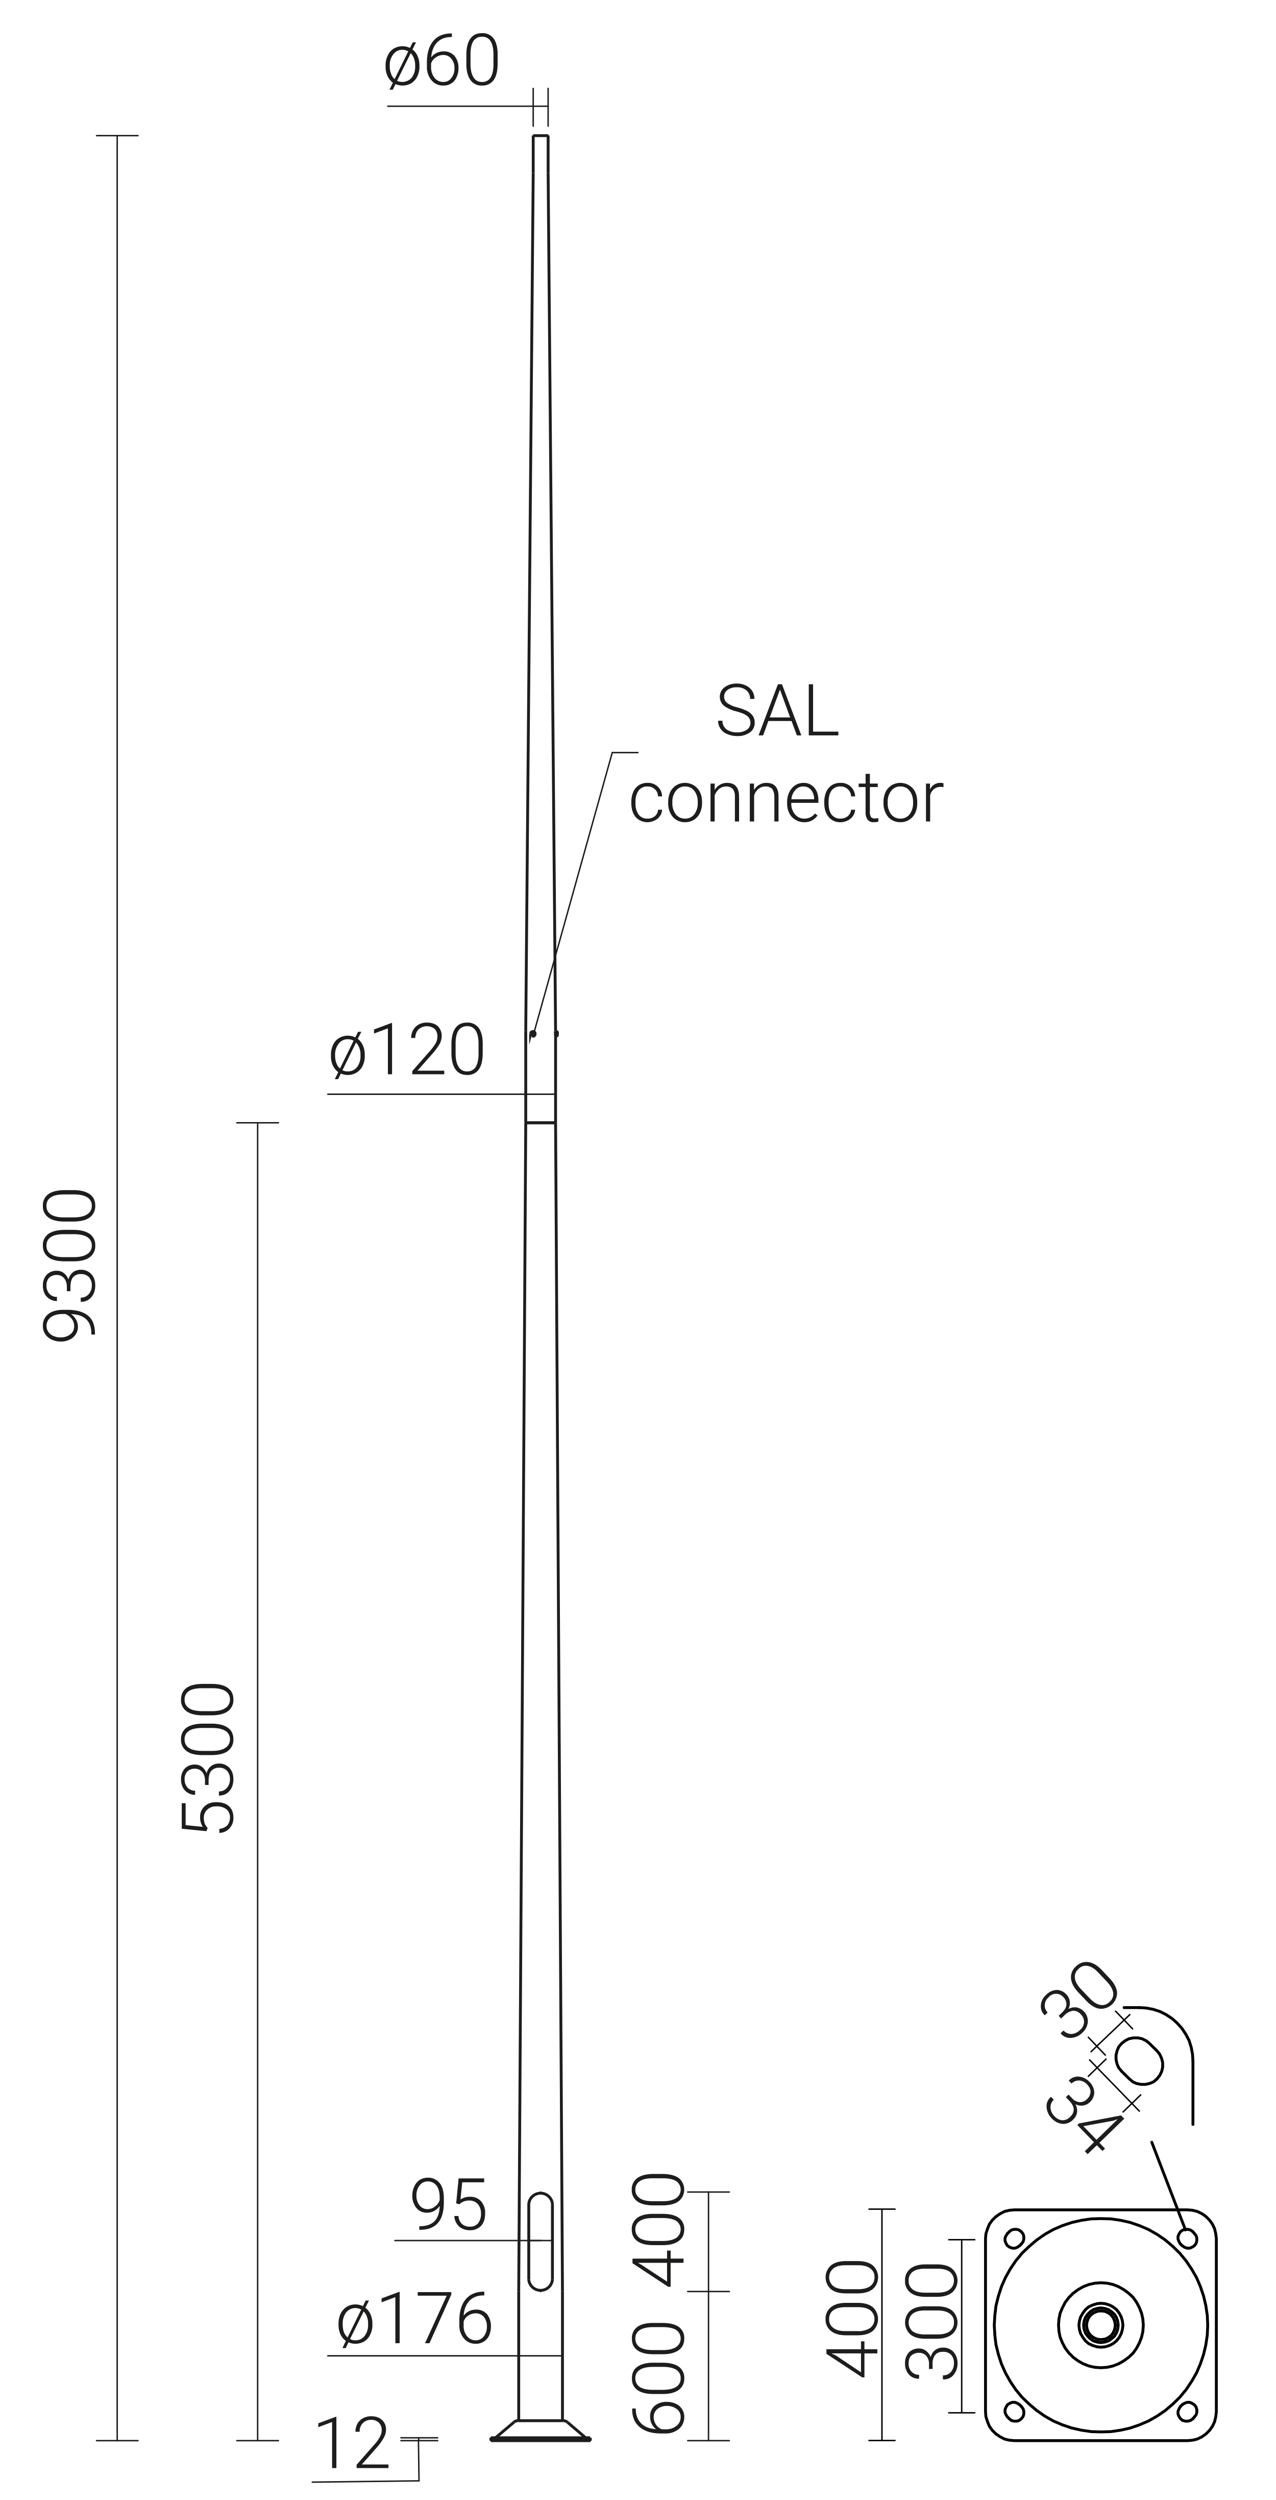 <svg xmlns="http://www.w3.org/2000/svg" viewBox="0 0 889.5 1741.8" preserveAspectRatio="xMinYMin" height="1741.8px">
  <title>42456 SAL-9,3</title>
  <g>
    <line x1="392.5" y1="1686.4" x2="361.2" y2="1686.4" style="fill: none;stroke: #1d1d1b;stroke-miterlimit: 10;stroke-width: 2px"/>
    <line x1="342.2" y1="1700.3" x2="342.2" y2="1698.3" style="fill: none;stroke: #1d1d1b;stroke-miterlimit: 10;stroke-width: 2px"/>
    <line x1="411.5" y1="1700.3" x2="342.2" y2="1700.3" style="fill: none;stroke: #1d1d1b;stroke-miterlimit: 10;stroke-width: 2px"/>
    <line x1="411.5" y1="1698.3" x2="342.2" y2="1698.3" style="fill: none;stroke: #1d1d1b;stroke-miterlimit: 10;stroke-width: 2px"/>
    <line x1="411.5" y1="1700.3" x2="411.5" y2="1698.3" style="fill: none;stroke: #1d1d1b;stroke-miterlimit: 10;stroke-width: 2px"/>
    <path d="M395.6,1687.5a4.4,4.4,0,0,0-3.1-1.1" style="fill: none;stroke: #1d1d1b;stroke-miterlimit: 10;stroke-width: 2px"/>
    <path d="M361.2,1686.4a4.1,4.1,0,0,0-3,1.1" style="fill: none;stroke: #1d1d1b;stroke-miterlimit: 10;stroke-width: 2px"/>
    <path d="M407.8,1697.9a2.1,2.1,0,0,0,1.1.4" style="fill: none;stroke: #1d1d1b;stroke-miterlimit: 10;stroke-width: 2px"/>
    <path d="M344.8,1698.3a2.1,2.1,0,0,0,1.1-.4" style="fill: none;stroke: #1d1d1b;stroke-miterlimit: 10;stroke-width: 2px"/>
    <line x1="358.2" y1="1687.5" x2="345.9" y2="1697.9" style="fill: none;stroke: #1d1d1b;stroke-miterlimit: 10;stroke-width: 2px"/>
    <line x1="395.6" y1="1687.5" x2="407.8" y2="1697.9" style="fill: none;stroke: #1d1d1b;stroke-miterlimit: 10;stroke-width: 2px"/>
    <line x1="361.6" y1="1596.4" x2="366.5" y2="782.2" style="fill: none;stroke: #1d1d1b;stroke-miterlimit: 10;stroke-width: 2px"/>
    <line x1="387.3" y1="782.2" x2="392.1" y2="1596.4" style="fill: none;stroke: #1d1d1b;stroke-miterlimit: 10;stroke-width: 2px"/>
    <line x1="366.5" y1="782.2" x2="387.3" y2="782.2" style="fill: none;stroke: #1d1d1b;stroke-miterlimit: 10;stroke-width: 2px"/>
    <line x1="361.6" y1="1686.4" x2="361.6" y2="1596.4" style="fill: none;stroke: #1d1d1b;stroke-miterlimit: 10;stroke-width: 2px"/>
    <line x1="392.1" y1="1596.4" x2="392.1" y2="1686.4" style="fill: none;stroke: #1d1d1b;stroke-miterlimit: 10;stroke-width: 2px"/>
    <path d="M368.6,1588.2a8.3,8.3,0,0,0,16.5,0" style="fill: none;stroke: #1d1d1b;stroke-miterlimit: 10;stroke-width: 2px"/>
    <path d="M385.1,1535.3a8.3,8.3,0,0,0-16.5,0" style="fill: none;stroke: #1d1d1b;stroke-miterlimit: 10;stroke-width: 2px"/>
    <line x1="368.6" y1="1535.3" x2="368.6" y2="1588.2" style="fill: none;stroke: #1d1d1b;stroke-miterlimit: 10;stroke-width: 2px"/>
    <line x1="385.1" y1="1535.3" x2="385.1" y2="1588.2" style="fill: none;stroke: #1d1d1b;stroke-miterlimit: 10;stroke-width: 2px"/>
    <line x1="366.5" y1="782.2" x2="387.3" y2="782.2" style="fill: none;stroke: #1d1d1b;stroke-miterlimit: 10;stroke-width: 2px"/>
    <polyline points="387.3 721.1 387.3 721.1 387.3 721.1 387.3 721.1 387.3 721.1 387.3 721 387.3 721 387.2 720.9 387.2 720.9 387.2 720.8 387.2 720.7 387.2 720.6 387.2 720.6 387.2 720.4 387.2 720.2 387.2 720 387.2 719.9 387.2 719.8 387.2 719.7 387.2 719.6 387.2 719.6 387.2 719.5 387.3 719.5 387.3 719.4 387.3 719.4 387.3 719.3 387.3 719.3 387.3 719.3 387.3 719.3" style="fill: none;stroke: #1d1d1b;stroke-miterlimit: 10;stroke-width: 2px"/>
    <line x1="366.5" y1="782.2" x2="366.5" y2="718.1" style="fill: none;stroke: #1d1d1b;stroke-miterlimit: 10;stroke-width: 2px"/>
    <line x1="387.3" y1="782.2" x2="387.3" y2="721.8" style="fill: none;stroke: #1d1d1b;stroke-miterlimit: 10;stroke-width: 2px"/>
    <line x1="387.3" y1="718.6" x2="387.3" y2="718.1" style="fill: none;stroke: #1d1d1b;stroke-miterlimit: 10;stroke-width: 2px"/>
    <line x1="387.6" y1="719.9" x2="387.3" y2="720.1" style="fill: none;stroke: #1d1d1b;stroke-miterlimit: 10;stroke-width: 2px"/>
    <line x1="387.3" y1="720.3" x2="387.6" y2="720.1" style="fill: none;stroke: #1d1d1b;stroke-miterlimit: 10;stroke-width: 2px"/>
    <line x1="387.6" y1="718.6" x2="387.6" y2="719.9" style="fill: none;stroke: #1d1d1b;stroke-miterlimit: 10;stroke-width: 2px"/>
    <line x1="387.6" y1="720.1" x2="387.6" y2="721.8" style="fill: none;stroke: #1d1d1b;stroke-miterlimit: 10;stroke-width: 2px"/>
    <line x1="387.3" y1="718.6" x2="387.3" y2="720.1" style="fill: none;stroke: #1d1d1b;stroke-miterlimit: 10;stroke-width: 2px"/>
    <line x1="387.3" y1="720.3" x2="387.3" y2="721.8" style="fill: none;stroke: #1d1d1b;stroke-miterlimit: 10;stroke-width: 2px"/>
    <line x1="387.3" y1="718.6" x2="387.6" y2="718.6" style="fill: none;stroke: #1d1d1b;stroke-miterlimit: 10;stroke-width: 2px"/>
    <line x1="387.3" y1="721.8" x2="387.6" y2="721.8" style="fill: none;stroke: #1d1d1b;stroke-miterlimit: 10;stroke-width: 2px"/>
    <path d="M371,721.7a1.4,1.4,0,0,0,1.8-.9,1.9,1.9,0,0,0-.8-2.1,1.7,1.7,0,0,0-1,0" style="fill: none;stroke: #1d1d1b;stroke-miterlimit: 10;stroke-width: 2px"/>
    <path d="M371.7,721.8a1.5,1.5,0,0,0,1.3-1.6,1.5,1.5,0,0,0-1.3-1.6" style="fill: none;stroke: #1d1d1b;stroke-miterlimit: 10;stroke-width: 2px"/>
    <line x1="371.7" y1="721.8" x2="371.5" y2="721.8" style="fill: none;stroke: #1d1d1b;stroke-miterlimit: 10;stroke-width: 2px"/>
    <line x1="371.7" y1="718.6" x2="371.5" y2="718.6" style="fill: none;stroke: #1d1d1b;stroke-miterlimit: 10;stroke-width: 2px"/>
    <line x1="387.6" y1="719.9" x2="387.6" y2="720.1" style="fill: none;stroke: #1d1d1b;stroke-miterlimit: 10;stroke-width: 2px"/>
    <line x1="387.3" y1="721.1" x2="387.3" y2="721.1" style="fill: none;stroke: #1d1d1b;stroke-miterlimit: 10;stroke-width: 2px"/>
    <line x1="387.3" y1="719.4" x2="387.3" y2="719.4" style="fill: none;stroke: #1d1d1b;stroke-miterlimit: 10;stroke-width: 2px"/>
    <line x1="387.9" y1="721.7" x2="387.6" y2="721.7" style="fill: none;stroke: #1d1d1b;stroke-miterlimit: 10;stroke-width: 2px"/>
    <line x1="387.9" y1="718.7" x2="387.6" y2="718.7" style="fill: none;stroke: #1d1d1b;stroke-miterlimit: 10;stroke-width: 2px"/>
    <line x1="388.6" y1="719.4" x2="388.6" y2="721" style="fill: none;stroke: #1d1d1b;stroke-miterlimit: 10;stroke-width: 2px"/>
    <path d="M388.6,719.4a.7.7,0,0,0-.7-.7" style="fill: none;stroke: #1d1d1b;stroke-miterlimit: 10;stroke-width: 2px"/>
    <path d="M387.9,721.7a.7.7,0,0,0,.7-.7" style="fill: none;stroke: #1d1d1b;stroke-miterlimit: 10;stroke-width: 2px"/>
    <path d="M371.5,721.7a1.4,1.4,0,0,0,1.3-1.5,1.4,1.4,0,0,0-1.3-1.5" style="fill: none;stroke: #1d1d1b;stroke-miterlimit: 10;stroke-width: 2px"/>
    <line x1="371.4" y1="718.7" x2="371.5" y2="718.7" style="fill: none;stroke: #1d1d1b;stroke-miterlimit: 10;stroke-width: 2px"/>
    <line x1="371.4" y1="721.7" x2="371.5" y2="721.7" style="fill: none;stroke: #1d1d1b;stroke-miterlimit: 10;stroke-width: 2px"/>
    <line x1="371.3" y1="720.7" x2="370.7" y2="720.7" style="fill: none;stroke: #1d1d1b;stroke-miterlimit: 10;stroke-width: 2px"/>
    <line x1="370.7" y1="720.7" x2="370.5" y2="720.2" style="fill: none;stroke: #1d1d1b;stroke-miterlimit: 10;stroke-width: 2px"/>
    <line x1="370.5" y1="720.2" x2="370.7" y2="719.7" style="fill: none;stroke: #1d1d1b;stroke-miterlimit: 10;stroke-width: 2px"/>
    <line x1="370.7" y1="719.7" x2="371.3" y2="719.7" style="fill: none;stroke: #1d1d1b;stroke-miterlimit: 10;stroke-width: 2px"/>
    <line x1="371.3" y1="719.7" x2="371.5" y2="720.2" style="fill: none;stroke: #1d1d1b;stroke-miterlimit: 10;stroke-width: 2px"/>
    <line x1="371.5" y1="720.2" x2="371.3" y2="720.7" style="fill: none;stroke: #1d1d1b;stroke-miterlimit: 10;stroke-width: 2px"/>
    <path d="M370.8,720.2a1.7,1.7,0,0,1,.2.5" style="fill: none;stroke: #1d1d1b;stroke-miterlimit: 10;stroke-width: 2px"/>
    <line x1="370.5" y1="720.2" x2="370.8" y2="720.2" style="fill: none;stroke: #1d1d1b;stroke-miterlimit: 10;stroke-width: 2px"/>
    <path d="M371,719.7c0,.2-.1.3-.2.5" style="fill: none;stroke: #1d1d1b;stroke-miterlimit: 10;stroke-width: 2px"/>
    <path d="M371.4,721.7h-.5a.5.5,0,0,0-.4-.2l-.3-.4-.2-.4c0-.2-.1-.3-.1-.5a4.3,4.3,0,0,0,.1-.5c.1-.1.1-.3.2-.4l.4-.4h.8" style="fill: none;stroke: #1d1d1b;stroke-miterlimit: 10;stroke-width: 2px"/>
    <line x1="382.1" y1="94.5" x2="382.1" y2="120.5" style="fill: none;stroke: #1d1d1b;stroke-miterlimit: 10;stroke-width: 2px"/>
    <line x1="371.7" y1="120.5" x2="371.7" y2="94.5" style="fill: none;stroke: #1d1d1b;stroke-miterlimit: 10;stroke-width: 2px"/>
    <line x1="366.5" y1="718.1" x2="371.7" y2="120.5" style="fill: none;stroke: #1d1d1b;stroke-miterlimit: 10;stroke-width: 2px"/>
    <line x1="382.1" y1="120.5" x2="387.3" y2="718.1" style="fill: none;stroke: #1d1d1b;stroke-miterlimit: 10;stroke-width: 2px"/>
    <line x1="371.7" y1="94.5" x2="382.1" y2="94.5" style="fill: none;stroke: #1d1d1b;stroke-miterlimit: 10;stroke-width: 2px"/>
  </g>
  <g>
    <line x1="479.4" y1="1700.3" x2="508.4" y2="1700.3" style="fill: none;stroke: #1d1d1b;stroke-linecap: round;stroke-linejoin: round"/>
    <line x1="493.9" y1="1700.3" x2="493.9" y2="1596.4" style="fill: none;stroke: #1d1d1b;stroke-linecap: round;stroke-linejoin: round"/>
    <line x1="479.4" y1="1596.4" x2="508.4" y2="1596.4" style="fill: none;stroke: #1d1d1b;stroke-linecap: round;stroke-linejoin: round"/>
    <line x1="479.4" y1="1527.1" x2="508.4" y2="1527.1" style="fill: none;stroke: #1d1d1b;stroke-linecap: round;stroke-linejoin: round"/>
    <line x1="493.9" y1="1596.4" x2="493.9" y2="1527.1" style="fill: none;stroke: #1d1d1b;stroke-linecap: round;stroke-linejoin: round"/>
    <line x1="67.3" y1="1700.3" x2="96.2" y2="1700.3" style="fill: none;stroke: #1d1d1b;stroke-linecap: round;stroke-linejoin: round"/>
    <line x1="165.1" y1="782.2" x2="194.1" y2="782.2" style="fill: none;stroke: #1d1d1b;stroke-linecap: round;stroke-linejoin: round"/>
    <line x1="179.6" y1="1700.3" x2="179.6" y2="782.2" style="fill: none;stroke: #1d1d1b;stroke-linecap: round;stroke-linejoin: round"/>
    <line x1="305.1" y1="1698.3" x2="279.5" y2="1698.3" style="fill: none;stroke: #1d1d1b;stroke-linecap: round;stroke-linejoin: round"/>
    <line x1="305.1" y1="1700.3" x2="279.5" y2="1700.3" style="fill: none;stroke: #1d1d1b;stroke-linecap: round;stroke-linejoin: round"/>
    <line x1="291.7" y1="1699.9" x2="292.1" y2="1728.3" style="fill: none;stroke: #1d1d1b;stroke-linecap: round;stroke-linejoin: round"/>
    <line x1="292.1" y1="1728.3" x2="217.7" y2="1729.2" style="fill: none;stroke: #1d1d1b;stroke-linecap: round;stroke-linejoin: round"/>
    <line x1="291.9" y1="1698.3" x2="291.9" y2="1700.3" style="fill: none;stroke: #1d1d1b;stroke-linecap: round;stroke-linejoin: round"/>
    <line x1="385.1" y1="1560.9" x2="368.6" y2="1560.9" style="fill: none;stroke: #1d1d1b;stroke-linecap: round;stroke-linejoin: round"/>
    <line x1="376.9" y1="1560.9" x2="275.3" y2="1560.9" style="fill: none;stroke: #1d1d1b;stroke-linecap: round;stroke-linejoin: round"/>
    <line x1="392.1" y1="1604.3" x2="392.1" y2="1628.8" style="fill: none;stroke: #1d1d1b;stroke-linecap: round;stroke-linejoin: round"/>
    <line x1="361.6" y1="1604.3" x2="361.6" y2="1628.8" style="fill: none;stroke: #1d1d1b;stroke-linecap: round;stroke-linejoin: round"/>
    <line x1="392.1" y1="1641.2" x2="361.6" y2="1641.2" style="fill: none;stroke: #1d1d1b;stroke-linecap: round;stroke-linejoin: round"/>
    <line x1="361.6" y1="1641.2" x2="228.5" y2="1641.2" style="fill: none;stroke: #1d1d1b;stroke-linecap: round;stroke-linejoin: round"/>
    <line x1="366.5" y1="745.1" x2="366.5" y2="750" style="fill: none;stroke: #1d1d1b;stroke-linecap: round;stroke-linejoin: round"/>
    <line x1="387.3" y1="745.1" x2="387.3" y2="750" style="fill: none;stroke: #1d1d1b;stroke-linecap: round;stroke-linejoin: round"/>
    <line x1="387.3" y1="762.3" x2="366.5" y2="762.3" style="fill: none;stroke: #1d1d1b;stroke-linecap: round;stroke-linejoin: round"/>
    <line x1="366.5" y1="762.3" x2="228.5" y2="762.3" style="fill: none;stroke: #1d1d1b;stroke-linecap: round;stroke-linejoin: round"/>
    <g>
      <line x1="371.8" y1="721" x2="426.8" y2="524.3" style="fill: none;stroke: #1d1d1b;stroke-linecap: round;stroke-linejoin: round"/>
      <line x1="426.8" y1="524.3" x2="444.7" y2="524.3" style="fill: none;stroke: #1d1d1b;stroke-linecap: round;stroke-linejoin: round"/>
    </g>
    <line x1="165.1" y1="1700.3" x2="194.1" y2="1700.3" style="fill: none;stroke: #1d1d1b;stroke-linecap: round;stroke-linejoin: round"/>
    <line x1="67.3" y1="94.5" x2="96.2" y2="94.5" style="fill: none;stroke: #1d1d1b;stroke-linecap: round;stroke-linejoin: round"/>
    <line x1="81.7" y1="1700.3" x2="81.7" y2="94.5" style="fill: none;stroke: #1d1d1b;stroke-linecap: round;stroke-linejoin: round"/>
    <line x1="371.7" y1="87.9" x2="371.7" y2="61.6" style="fill: none;stroke: #1d1d1b;stroke-linecap: round;stroke-linejoin: round"/>
    <line x1="382.1" y1="87.9" x2="382.1" y2="61.6" style="fill: none;stroke: #1d1d1b;stroke-linecap: round;stroke-linejoin: round"/>
    <line x1="382.1" y1="74" x2="371.7" y2="74" style="fill: none;stroke: #1d1d1b;stroke-linecap: round;stroke-linejoin: round"/>
    <line x1="371.7" y1="74" x2="270.3" y2="74" style="fill: none;stroke: #1d1d1b;stroke-linecap: round;stroke-linejoin: round"/>
    <line x1="411.5" y1="1700.3" x2="411.5" y2="1700.3" style="fill: none;stroke: #1d1d1b;stroke-linecap: round;stroke-linejoin: round"/>
    <line x1="376.9" y1="1596.4" x2="376.9" y2="1596.4" style="fill: none;stroke: #1d1d1b;stroke-linecap: round;stroke-linejoin: round"/>
    <line x1="493.9" y1="1596.4" x2="493.9" y2="1596.4" style="fill: none;stroke: #1d1d1b;stroke-linecap: round;stroke-linejoin: round"/>
    <line x1="376.9" y1="1596.4" x2="376.9" y2="1596.4" style="fill: none;stroke: #1d1d1b;stroke-linecap: round;stroke-linejoin: round"/>
    <line x1="376.9" y1="1527.1" x2="376.9" y2="1527.1" style="fill: none;stroke: #1d1d1b;stroke-linecap: round;stroke-linejoin: round"/>
    <line x1="493.9" y1="1527.1" x2="493.9" y2="1527.1" style="fill: none;stroke: #1d1d1b;stroke-linecap: round;stroke-linejoin: round"/>
    <line x1="411.5" y1="1700.3" x2="411.5" y2="1700.3" style="fill: none;stroke: #1d1d1b;stroke-linecap: round;stroke-linejoin: round"/>
    <line x1="387.3" y1="782.2" x2="387.3" y2="782.2" style="fill: none;stroke: #1d1d1b;stroke-linecap: round;stroke-linejoin: round"/>
    <line x1="165.8" y1="782.2" x2="165.8" y2="782.2" style="fill: none;stroke: #1d1d1b;stroke-linecap: round;stroke-linejoin: round"/>
    <line x1="342.2" y1="1698.3" x2="342.2" y2="1698.3" style="fill: none;stroke: #1d1d1b;stroke-linecap: round;stroke-linejoin: round"/>
    <line x1="342.2" y1="1700.3" x2="342.2" y2="1700.3" style="fill: none;stroke: #1d1d1b;stroke-linecap: round;stroke-linejoin: round"/>
    <line x1="291.9" y1="1700.3" x2="291.9" y2="1700.3" style="fill: none;stroke: #1d1d1b;stroke-linecap: round;stroke-linejoin: round"/>
    <line x1="385.1" y1="1561.8" x2="385.1" y2="1561.8" style="fill: none;stroke: #1d1d1b;stroke-linecap: round;stroke-linejoin: round"/>
    <line x1="368.6" y1="1561.8" x2="368.6" y2="1561.8" style="fill: none;stroke: #1d1d1b;stroke-linecap: round;stroke-linejoin: round"/>
    <line x1="368.6" y1="1560.9" x2="368.6" y2="1560.9" style="fill: none;stroke: #1d1d1b;stroke-linecap: round;stroke-linejoin: round"/>
    <line x1="392.1" y1="1641.4" x2="392.1" y2="1641.4" style="fill: none;stroke: #1d1d1b;stroke-linecap: round;stroke-linejoin: round"/>
    <line x1="361.6" y1="1641.4" x2="361.6" y2="1641.4" style="fill: none;stroke: #1d1d1b;stroke-linecap: round;stroke-linejoin: round"/>
    <line x1="361.6" y1="1641.2" x2="361.6" y2="1641.2" style="fill: none;stroke: #1d1d1b;stroke-linecap: round;stroke-linejoin: round"/>
    <line x1="366.5" y1="782.2" x2="366.5" y2="782.2" style="fill: none;stroke: #1d1d1b;stroke-linecap: round;stroke-linejoin: round"/>
    <line x1="387.3" y1="782.2" x2="387.3" y2="782.2" style="fill: none;stroke: #1d1d1b;stroke-linecap: round;stroke-linejoin: round"/>
    <line x1="387.3" y1="762.3" x2="387.3" y2="762.3" style="fill: none;stroke: #1d1d1b;stroke-linecap: round;stroke-linejoin: round"/>
    <line x1="411.5" y1="1700.3" x2="411.5" y2="1700.3" style="fill: none;stroke: #1d1d1b;stroke-linecap: round;stroke-linejoin: round"/>
    <line x1="382.1" y1="94.5" x2="382.1" y2="94.5" style="fill: none;stroke: #1d1d1b;stroke-linecap: round;stroke-linejoin: round"/>
    <line x1="69.5" y1="94.5" x2="69.5" y2="94.5" style="fill: none;stroke: #1d1d1b;stroke-linecap: round;stroke-linejoin: round"/>
    <line x1="371.7" y1="94.5" x2="371.7" y2="94.5" style="fill: none;stroke: #1d1d1b;stroke-linecap: round;stroke-linejoin: round"/>
    <line x1="382.1" y1="94.5" x2="382.1" y2="94.5" style="fill: none;stroke: #1d1d1b;stroke-linecap: round;stroke-linejoin: round"/>
    <line x1="382.1" y1="74" x2="382.1" y2="74" style="fill: none;stroke: #1d1d1b;stroke-linecap: round;stroke-linejoin: round"/>
  </g>
  <g>
    <g>
      <path d="M440.7,1677.9h2.5v.3c0,4.3,1.3,7.6,3.8,10.1s5.9,3.7,10.4,4a9.2,9.2,0,0,1-3.1-3.7,10.6,10.6,0,0,1-1.1-5.1,9.3,9.3,0,0,1,3.2-7.5,12.6,12.6,0,0,1,8.4-2.7,14.2,14.2,0,0,1,6.3,1.3,9.2,9.2,0,0,1,4.3,3.7,9.4,9.4,0,0,1,1.6,5.5,10.6,10.6,0,0,1-3.7,8.3,14.4,14.4,0,0,1-9.6,3.2h-2.9c-6.4,0-11.3-1.5-14.8-4.4s-5.3-7-5.3-12.3Zm15,6.1a8.8,8.8,0,0,0,1.6,5.1,7.9,7.9,0,0,0,4.2,3.3H464a11.7,11.7,0,0,0,7.6-2.4,7.8,7.8,0,0,0,2.9-6.2,6.6,6.6,0,0,0-2.7-5.5,10.9,10.9,0,0,0-6.8-2.2,10.5,10.5,0,0,0-6.8,2.2A7,7,0,0,0,455.7,1684Z" style="fill: #1d1d1b"/>
      <path d="M461.7,1646q7.5,0,11.4,2.7a9.5,9.5,0,0,1,3.9,8.2,9.3,9.3,0,0,1-3.8,8c-2.6,1.9-6.3,2.9-11.2,2.9h-6.3c-5,0-8.8-.9-11.4-2.8s-3.8-4.5-3.8-8.1,1.2-6.2,3.7-8,6.1-2.9,11-2.9Zm-6.4,2.9c-4.1,0-7.1.7-9.2,2a6.6,6.6,0,0,0-3.2,6,7,7,0,0,0,3.1,6c2,1.3,5,2,9,2h7c4,0,7.1-.7,9.3-2a6.8,6.8,0,0,0,3.2-6,6.7,6.7,0,0,0-3.1-6c-2.1-1.3-5.2-2-9.3-2Z" style="fill: #1d1d1b"/>
      <path d="M461.7,1618.3q7.5,0,11.4,2.7a9.4,9.4,0,0,1,3.9,8.1c0,3.6-1.3,6.3-3.8,8.1s-6.3,2.9-11.2,2.9h-6.3c-5,0-8.8-.9-11.4-2.8s-3.8-4.5-3.8-8.1a9.5,9.5,0,0,1,3.7-8.1c2.5-1.8,6.1-2.8,11-2.8Zm-6.4,2.9c-4.1,0-7.1.7-9.2,2a6.6,6.6,0,0,0-3.2,6,7,7,0,0,0,3.1,6c2,1.3,5,2,9,2h7q6,0,9.3-2.1a7.2,7.2,0,0,0,.1-11.9c-2.1-1.3-5.2-2-9.3-2Z" style="fill: #1d1d1b"/>
    </g>
    <g>
      <path d="M465,1573.5v-5.6h2.5v5.6h9v2.9h-9v16.7h-1.7l-24.9-16.4v-3.2Zm0,16v-13.1H444.7l2.3,1.3Z" style="fill: #1d1d1b"/>
      <path d="M461.7,1542.3q7.5,0,11.4,2.7a9.4,9.4,0,0,1,3.9,8.1q0,5.4-3.9,8.1c-2.5,1.9-6.2,2.9-11.1,2.9h-6.3c-5,0-8.8-.9-11.4-2.8s-3.9-4.5-3.9-8.1a9.6,9.6,0,0,1,3.8-8.1c2.4-1.8,6.1-2.8,10.9-2.8Zm-6.4,2.9c-4.1,0-7.2.7-9.2,2a6.6,6.6,0,0,0-3.2,6,7,7,0,0,0,3.1,6c2,1.3,5,2,9,2h7q6,0,9.3-2.1a7.2,7.2,0,0,0,.1-11.9c-2.1-1.3-5.2-2-9.3-2Z" style="fill: #1d1d1b"/>
      <path d="M461.7,1514.5c5,0,8.8,1,11.4,2.8a10.4,10.4,0,0,1,0,16.2c-2.5,1.9-6.2,2.8-11.1,2.9h-6.3c-5,0-8.8-.9-11.4-2.8a9.3,9.3,0,0,1-3.9-8.1,9.6,9.6,0,0,1,3.8-8.1c2.4-1.8,6.1-2.8,10.9-2.9Zm-6.4,3c-4.1,0-7.2.6-9.2,2a6.6,6.6,0,0,0-3.2,6,6.7,6.7,0,0,0,3.1,5.9q3,2.1,9,2.1h7q6,0,9.3-2.1a7.2,7.2,0,0,0,.1-11.9c-2.1-1.3-5.2-2-9.3-2Z" style="fill: #1d1d1b"/>
    </g>
    <g>
      <path d="M144,1275.7l-17.3-1.7v-17.8h2.7v15.3l12,1.2a11.5,11.5,0,0,1-1.9-6.7,9.7,9.7,0,0,1,3.1-7.6c2.1-2,4.8-2.9,8.3-2.9s6.7.9,8.7,2.8,3.1,4.4,3.1,7.8a10.4,10.4,0,0,1-2.6,7.5,9.8,9.8,0,0,1-7.2,3.3v-2.8a9.1,9.1,0,0,0,5.5-2.4,8.4,8.4,0,0,0,1.9-5.6,7,7,0,0,0-2.5-5.7,10.6,10.6,0,0,0-6.8-2,8.9,8.9,0,0,0-6.4,2.2,7.2,7.2,0,0,0-2.5,5.9,12.5,12.5,0,0,0,.5,3.6,10.1,10.1,0,0,0,2.1,3.3Z" style="fill: #1d1d1b"/>
      <path d="M142.9,1243.5v-3a9.9,9.9,0,0,0-.9-4.4,6.5,6.5,0,0,0-2.5-2.9,6,6,0,0,0-3.5-1,7.3,7.3,0,0,0-5.4,1.9,7.6,7.6,0,0,0-1.9,5.6,8.2,8.2,0,0,0,2,5.6,7,7,0,0,0,5.3,2.2v2.9a9.7,9.7,0,0,1-5-1.4,9.1,9.1,0,0,1-3.6-3.9,11.9,11.9,0,0,1-1.2-5.4,10.8,10.8,0,0,1,2.6-7.6,9.5,9.5,0,0,1,7.3-2.8,7.6,7.6,0,0,1,4.7,1.6,10,10,0,0,1,3.2,4.5,9.2,9.2,0,0,1,3.2-5.1,8.9,8.9,0,0,1,5.4-1.7,9.4,9.4,0,0,1,7.3,3c1.9,2,2.8,4.6,2.8,8a14,14,0,0,1-1.2,5.8,11,11,0,0,1-3.6,4.1,10.2,10.2,0,0,1-5.3,1.4V1248a6.9,6.9,0,0,0,5.5-2.4,8.7,8.7,0,0,0,2.2-6,8.3,8.3,0,0,0-2-5.9,7,7,0,0,0-5.6-2.2,6.9,6.9,0,0,0-5.5,2.3c-1.2,1.5-1.8,3.8-1.8,6.8v2.9Z" style="fill: #1d1d1b"/>
      <path d="M147.4,1200.8c5,0,8.8,1,11.4,2.8s3.9,4.5,3.9,8.1a9.6,9.6,0,0,1-3.8,8.1c-2.5,1.9-6.3,2.8-11.1,2.9h-6.4c-5,0-8.8-.9-11.3-2.8a9.4,9.4,0,0,1-3.9-8.1,9.5,9.5,0,0,1,3.7-8.1c2.5-1.8,6.2-2.8,11-2.9Zm-6.4,3c-4,0-7.1.6-9.2,2a6.5,6.5,0,0,0-3.1,6,6.6,6.6,0,0,0,3,5.9c2.1,1.4,5.1,2,9,2.1h7q6.2,0,9.3-2.1a6.7,6.7,0,0,0,3.3-6,6.6,6.6,0,0,0-3.2-5.9c-2.1-1.3-5.2-2-9.2-2Z" style="fill: #1d1d1b"/>
      <path d="M147.4,1173.1c5,0,8.8.9,11.4,2.8s3.9,4.5,3.9,8.1a9.6,9.6,0,0,1-3.8,8.1c-2.5,1.9-6.3,2.8-11.1,2.9h-6.4c-5,0-8.8-1-11.3-2.8a9.4,9.4,0,0,1-3.9-8.1c0-3.6,1.2-6.2,3.7-8.1s6.2-2.8,11-2.9Zm-6.4,3c-4,0-7.1.6-9.2,1.9a6.8,6.8,0,0,0-3.1,6.1,6.6,6.6,0,0,0,3,5.9c2.1,1.4,5.1,2,9,2.1h7q6.2,0,9.3-2.1a6.7,6.7,0,0,0,3.3-6,6.6,6.6,0,0,0-3.2-5.9c-2.1-1.4-5.2-2-9.2-2Z" style="fill: #1d1d1b"/>
    </g>
    <g>
      <path d="M234.5,1719.4h-3v-32.1l-9.6,3.6v-2.7l12.1-4.5h.5Z" style="fill: #1d1d1b"/>
      <path d="M270.8,1719.4H248.6v-2.3l12.1-13.8a25.2,25.2,0,0,0,4.2-5.8,9.4,9.4,0,0,0,1.2-4.4,6.9,6.9,0,0,0-2-5.3,7.3,7.3,0,0,0-5.4-2,7.8,7.8,0,0,0-5.8,2.3,8.1,8.1,0,0,0-2.2,6h-2.9a11.2,11.2,0,0,1,1.3-5.5,9.8,9.8,0,0,1,3.9-3.9,12,12,0,0,1,5.7-1.4c3.3,0,5.8.9,7.6,2.6a8.8,8.8,0,0,1,2.8,7,11.3,11.3,0,0,1-1.6,5.4,39.1,39.1,0,0,1-5.4,7.4l-9.9,11.2h18.6Z" style="fill: #1d1d1b"/>
    </g>
    <g>
      <path d="M306.5,1536.7a11.2,11.2,0,0,1-3.9,3.6,10.6,10.6,0,0,1-5,1.2,9.4,9.4,0,0,1-5.3-1.5,9.8,9.8,0,0,1-3.6-4.4,13.2,13.2,0,0,1-1.3-6,15,15,0,0,1,1.4-6.4,11,11,0,0,1,3.7-4.5,10.8,10.8,0,0,1,5.6-1.6,10.2,10.2,0,0,1,8.4,3.8c2,2.5,2.9,6,2.9,10.6v2.6c0,6.5-1.3,11.3-4.1,14.5s-6.9,4.8-12.5,4.8h-.5v-2.5h1c4.3-.1,7.5-1.3,9.7-3.6S306.4,1541.4,306.5,1536.7ZM298,1539a8.2,8.2,0,0,0,5.2-1.8,8.4,8.4,0,0,0,3.3-4.5V1531c0-3.6-.7-6.4-2.2-8.4a7.5,7.5,0,0,0-6.1-2.9,6.9,6.9,0,0,0-5.7,2.8,10.7,10.7,0,0,0-2.2,7,10.8,10.8,0,0,0,2.1,6.8A6.8,6.8,0,0,0,298,1539Z" style="fill: #1d1d1b"/>
      <path d="M318,1535l1.7-17.4h17.8v2.7H322.2l-1.2,12a11.5,11.5,0,0,1,6.7-1.9,9.7,9.7,0,0,1,7.6,3.1,12,12,0,0,1,2.9,8.3c0,3.8-.9,6.7-2.8,8.8a10.3,10.3,0,0,1-7.8,3.1,11.3,11.3,0,0,1-7.6-2.6,11.1,11.1,0,0,1-3.3-7.3h2.9a8.3,8.3,0,0,0,2.4,5.5,7.8,7.8,0,0,0,5.6,1.9,6.9,6.9,0,0,0,5.7-2.4,10.7,10.7,0,0,0,2-6.9,9.7,9.7,0,0,0-2.2-6.4,7.8,7.8,0,0,0-6-2.5,10.5,10.5,0,0,0-3.6.6,8.8,8.8,0,0,0-3.2,2Z" style="fill: #1d1d1b"/>
    </g>
    <g>
      <path d="M236,1618.8a16.7,16.7,0,0,1,1.4-6.9,12.2,12.2,0,0,1,4.2-4.8,11.7,11.7,0,0,1,6.1-1.7,12.1,12.1,0,0,1,5.3,1.2l1.9-3.9h2.3l-2.5,5a11.8,11.8,0,0,1,3.6,4.6,16.7,16.7,0,0,1,1.3,6.5v.8a15.1,15.1,0,0,1-1.5,6.8,11,11,0,0,1-4.2,4.8,12.5,12.5,0,0,1-11,.6l-1.9,4h-2.3l2.4-5a11.5,11.5,0,0,1-3.8-4.6,15.9,15.9,0,0,1-1.3-6.6Zm2.9.8a16.4,16.4,0,0,0,.8,5,10.3,10.3,0,0,0,2.6,3.8l9.5-19.4a8.2,8.2,0,0,0-10.5,2,12.5,12.5,0,0,0-2.4,8Zm17.7-.8a12.7,12.7,0,0,0-.8-4.8,9.3,9.3,0,0,0-2.3-3.7l-9.5,19.2a7.9,7.9,0,0,0,3.8.9,7.8,7.8,0,0,0,6.4-3.1,12.5,12.5,0,0,0,2.4-8Z" style="fill: #1d1d1b"/>
      <path d="M278.6,1632.4h-3v-32.1l-9.6,3.6v-2.7l12.1-4.5h.5Z" style="fill: #1d1d1b"/>
      <path d="M314.6,1598.5l-15.2,33.9h-3.1l15.1-33.1H291.2v-2.5h23.4Z" style="fill: #1d1d1b"/>
      <path d="M337.6,1596.5v2.6h-.3c-4.3,0-7.6,1.2-10,3.7s-3.8,6-4.1,10.5a10.4,10.4,0,0,1,3.7-3.2,12.3,12.3,0,0,1,5.1-1.1,9.7,9.7,0,0,1,7.5,3.2,12.9,12.9,0,0,1,2.7,8.5,16.1,16.1,0,0,1-1.2,6.3,9.9,9.9,0,0,1-3.8,4.3,10.1,10.1,0,0,1-5.5,1.5,10.4,10.4,0,0,1-8.3-3.7,14,14,0,0,1-3.2-9.5v-2.9c0-6.4,1.5-11.3,4.4-14.8s7-5.3,12.3-5.4Zm-6,15.1a8.9,8.9,0,0,0-5.2,1.6,7.7,7.7,0,0,0-3.2,4.2v2.5a11.2,11.2,0,0,0,2.3,7.5,7.6,7.6,0,0,0,6.2,3,7,7,0,0,0,5.6-2.8,10.6,10.6,0,0,0,2.1-6.8,10.1,10.1,0,0,0-2.1-6.7A7.2,7.2,0,0,0,331.6,1611.6Z" style="fill: #1d1d1b"/>
    </g>
    <g>
      <path d="M230.7,734.8a15.8,15.8,0,0,1,1.5-6.9,10.4,10.4,0,0,1,4.1-4.7,11.7,11.7,0,0,1,6.1-1.7,12.1,12.1,0,0,1,5.3,1.2l1.9-3.9h2.3l-2.5,4.9a12.1,12.1,0,0,1,3.6,4.7,16.2,16.2,0,0,1,1.3,6.4v.8a15.5,15.5,0,0,1-1.5,6.9,11.3,11.3,0,0,1-4.2,4.7,12.1,12.1,0,0,1-11,.7l-1.9,3.9h-2.3l2.4-4.9a11.8,11.8,0,0,1-3.8-4.7,15.3,15.3,0,0,1-1.3-6.6Zm2.9.8a13.5,13.5,0,0,0,.9,5,8.4,8.4,0,0,0,2.5,3.8l9.5-19.4a8,8,0,0,0-4.1-1,7.5,7.5,0,0,0-6.3,3.1,12,12,0,0,0-2.5,8Zm17.7-.8a12.2,12.2,0,0,0-.8-4.7,9.7,9.7,0,0,0-2.3-3.8l-9.5,19.3a7.9,7.9,0,0,0,3.8.8,8,8,0,0,0,6.4-3,12.5,12.5,0,0,0,2.4-8Z" style="fill: #1d1d1b"/>
      <path d="M273.3,748.4h-2.9v-32l-9.7,3.6v-2.8l12.1-4.5h.5Z" style="fill: #1d1d1b"/>
      <path d="M309.7,748.4H287.4v-2.2l12.2-13.9a33.4,33.4,0,0,0,4.2-5.7,9.2,9.2,0,0,0,1.1-4.4,7.3,7.3,0,0,0-1.9-5.4,8.7,8.7,0,0,0-11.3.4,8.4,8.4,0,0,0-2.2,5.9h-2.9a11.5,11.5,0,0,1,1.4-5.5,9.9,9.9,0,0,1,3.8-3.8,11,11,0,0,1,5.7-1.4c3.3,0,5.8.8,7.7,2.5a9.3,9.3,0,0,1,2.7,7,12.3,12.3,0,0,1-1.5,5.5,45.9,45.9,0,0,1-5.5,7.3L291,745.9h18.7Z" style="fill: #1d1d1b"/>
      <path d="M336.5,733.6q0,7.5-2.7,11.4a9.4,9.4,0,0,1-8.1,3.9c-3.6,0-6.3-1.3-8.1-3.8s-2.9-6.3-2.9-11.1v-6.4c0-5,.9-8.8,2.8-11.4s4.5-3.8,8.1-3.8a9.5,9.5,0,0,1,8.1,3.7c1.8,2.5,2.8,6.1,2.8,11Zm-2.9-6.4c0-4.1-.7-7.1-2-9.2a6.5,6.5,0,0,0-6-3.1,6.9,6.9,0,0,0-6,3c-1.3,2-2,5.1-2,9v7q0,6.1,2.1,9.3a6.4,6.4,0,0,0,6,3.2,6.6,6.6,0,0,0,5.9-3.1c1.3-2.1,2-5.2,2-9.2Z" style="fill: #1d1d1b"/>
    </g>
    <g>
      <path d="M49.5,915.5a10.6,10.6,0,0,1,3.5,3.8,10.2,10.2,0,0,1,1.3,5.1,8.8,8.8,0,0,1-1.6,5.3,9.5,9.5,0,0,1-4.3,3.6,13.2,13.2,0,0,1-6,1.3,14.7,14.7,0,0,1-6.4-1.4,10.5,10.5,0,0,1-4.5-3.8,9.5,9.5,0,0,1-1.6-5.6,10,10,0,0,1,3.7-8.3c2.5-2,6.1-3,10.7-3h2.6c6.4,0,11.2,1.4,14.5,4.1s4.8,6.9,4.8,12.6v.5H63.7v-1c-.1-4.3-1.3-7.5-3.7-9.7S54.2,915.6,49.5,915.5Zm2.2,8.5a8.1,8.1,0,0,0-1.7-5.2,10,10,0,0,0-4.5-3.4H43.8c-3.6,0-6.4.8-8.4,2.3a7.5,7.5,0,0,0-.2,11.8,10.9,10.9,0,0,0,7,2.2,10.6,10.6,0,0,0,6.8-2.1A6.9,6.9,0,0,0,51.7,924Z" style="fill: #1d1d1b"/>
      <path d="M46.6,899.5v-3a9.9,9.9,0,0,0-.9-4.4,6.5,6.5,0,0,0-2.5-2.9,6.8,6.8,0,0,0-3.5-1,7.7,7.7,0,0,0-5.4,1.9,7.6,7.6,0,0,0-1.9,5.6,8.2,8.2,0,0,0,2,5.6,6.7,6.7,0,0,0,5.3,2.2v2.9a9.7,9.7,0,0,1-5-1.4,9.4,9.4,0,0,1-3.6-3.8,12.6,12.6,0,0,1-1.2-5.5,10.8,10.8,0,0,1,2.6-7.6,9.5,9.5,0,0,1,7.3-2.8,7.6,7.6,0,0,1,4.7,1.6,10,10,0,0,1,3.2,4.5,9.6,9.6,0,0,1,3.2-5.1,8.9,8.9,0,0,1,5.4-1.7,9.4,9.4,0,0,1,7.3,3c1.9,2,2.8,4.6,2.8,8a14,14,0,0,1-1.2,5.8,10.3,10.3,0,0,1-3.6,4.1,9.3,9.3,0,0,1-5.3,1.4V904a6.9,6.9,0,0,0,5.5-2.4,8.7,8.7,0,0,0,2.2-6,8.3,8.3,0,0,0-2-5.9,7.3,7.3,0,0,0-5.6-2.1,6.8,6.8,0,0,0-5.5,2.2c-1.2,1.6-1.8,3.8-1.8,6.8v2.9Z" style="fill: #1d1d1b"/>
      <path d="M51.1,856.8c5,0,8.8,1,11.4,2.8a9.3,9.3,0,0,1,3.9,8.1,9.5,9.5,0,0,1-3.8,8.1c-2.5,1.9-6.3,2.9-11.1,2.9H45.1c-5,0-8.8-.9-11.3-2.8s-3.9-4.5-3.9-8.1a9.5,9.5,0,0,1,3.7-8.1c2.5-1.8,6.2-2.8,11-2.9Zm-6.4,3c-4,0-7.1.6-9.2,2a6.5,6.5,0,0,0-3.1,6,6.6,6.6,0,0,0,3,5.9q3.1,2.1,9,2.1h7q6.1,0,9.3-2.1a6.5,6.5,0,0,0,3.3-6,6.7,6.7,0,0,0-3.2-5.9c-2.1-1.3-5.2-2-9.2-2Z" style="fill: #1d1d1b"/>
      <path d="M51.1,829.1c5,0,8.8,1,11.4,2.8s3.9,4.5,3.9,8.1a9.6,9.6,0,0,1-3.8,8.1c-2.5,1.9-6.3,2.8-11.1,2.9H45.1c-5,0-8.8-.9-11.3-2.8a9.3,9.3,0,0,1-3.9-8.1,9.5,9.5,0,0,1,3.7-8.1c2.5-1.8,6.2-2.8,11-2.9Zm-6.4,3c-4,0-7.1.6-9.2,2a6.5,6.5,0,0,0-3.1,6,6.6,6.6,0,0,0,3,5.9q3.1,2.1,9,2.1h7q6.1,0,9.3-2.1a6.7,6.7,0,0,0,3.3-6,6.6,6.6,0,0,0-3.2-5.9c-2.1-1.3-5.2-2-9.2-2Z" style="fill: #1d1d1b"/>
    </g>
    <g>
      <path d="M268.8,45.5a15.1,15.1,0,0,1,1.5-6.8,10.7,10.7,0,0,1,4.1-4.8,12,12,0,0,1,11.4-.5l1.9-3.9H290l-2.5,5a10.3,10.3,0,0,1,3.6,4.6,16.2,16.2,0,0,1,1.3,6.4v.8a15.2,15.2,0,0,1-1.5,6.9,11.6,11.6,0,0,1-4.2,4.8,12.5,12.5,0,0,1-11,.6l-1.9,3.9h-2.3l2.4-4.9a11.8,11.8,0,0,1-3.8-4.7,15.3,15.3,0,0,1-1.3-6.6Zm2.9.8a13.5,13.5,0,0,0,.9,5,7.9,7.9,0,0,0,2.5,3.8l9.5-19.3a8,8,0,0,0-4-1.1,7.6,7.6,0,0,0-6.4,3.1,12,12,0,0,0-2.5,8Zm17.7-.8a12.6,12.6,0,0,0-.8-4.7,10.5,10.5,0,0,0-2.3-3.8l-9.5,19.3A8.7,8.7,0,0,0,287,54.1a12.5,12.5,0,0,0,2.4-8Z" style="fill: #1d1d1b"/>
      <path d="M315,23.3v2.5h-.3c-4.3,0-7.6,1.3-10,3.8s-3.8,6-4.1,10.4a10.1,10.1,0,0,1,3.7-3.1,11.9,11.9,0,0,1,5.1-1.1,9.7,9.7,0,0,1,7.5,3.2,12.9,12.9,0,0,1,2.7,8.5,13.8,13.8,0,0,1-1.3,6.2,9.6,9.6,0,0,1-9.2,5.9,10.3,10.3,0,0,1-8.3-3.7,14,14,0,0,1-3.2-9.5v-3c0-6.3,1.5-11.3,4.4-14.8s7-5.2,12.3-5.3Zm-6.1,15a8.9,8.9,0,0,0-5.1,1.7,8.4,8.4,0,0,0-3.3,4.2v2.4a11.7,11.7,0,0,0,2.4,7.6,7.8,7.8,0,0,0,6.2,2.9,6.6,6.6,0,0,0,5.5-2.7,10.3,10.3,0,0,0,2.2-6.8,9.7,9.7,0,0,0-2.2-6.7A7,7,0,0,0,308.9,38.3Z" style="fill: #1d1d1b"/>
      <path d="M346.9,44.3q0,7.5-2.7,11.4a9.5,9.5,0,0,1-8.2,3.9,9.3,9.3,0,0,1-8-3.8c-1.9-2.6-2.9-6.3-2.9-11.1V38.3c0-5,.9-8.8,2.8-11.4s4.5-3.8,8.1-3.8a9.5,9.5,0,0,1,8.1,3.7c1.8,2.5,2.8,6.2,2.8,11ZM344,37.9c0-4-.7-7.1-2-9.2a6.5,6.5,0,0,0-6-3.1,6.9,6.9,0,0,0-6,3c-1.3,2.1-2,5.1-2,9v7q0,6.1,2.1,9.3a6.4,6.4,0,0,0,5.9,3.2,6.6,6.6,0,0,0,6-3.1c1.3-2.1,2-5.2,2-9.2Z" style="fill: #1d1d1b"/>
    </g>
    <polygon points="827.8 1700.3 831.2 1700 834.6 1699.2 837.9 1697.6 840.7 1695.6 843.1 1693.2 845.2 1690.3 846.7 1687.1 847.5 1683.7 847.9 1680.3 847.9 1559.5 847.5 1556.1 846.7 1552.7 845.2 1549.5 843.1 1546.6 840.7 1544.2 837.9 1542.2 834.6 1540.6 831.2 1539.8 827.8 1539.5 707.2 1539.5 703.7 1539.8 700.3 1540.6 697.2 1542.2 694.3 1544.2 691.8 1546.6 689.7 1549.5 688.4 1552.7 687.3 1556.1 687 1559.5 687 1680.3 687.3 1683.7 688.4 1687.1 689.7 1690.3 691.8 1693.2 694.3 1695.6 697.2 1697.6 700.3 1699.2 703.7 1700 707.2 1700.3 827.8 1700.3" style="fill: none;stroke: #000;stroke-linecap: round;stroke-linejoin: round;stroke-width: 2px"/>
    <line x1="824.1" y1="1675.3" x2="822.9" y2="1676.5" style="fill: none;stroke: #000;stroke-linecap: round;stroke-linejoin: round;stroke-width: 2px"/>
    <polyline points="832.6 1683.8 833.8 1682.3 834.3 1680.6 834.3 1678.7 833.8 1676.9 832.6 1675.3 831 1674.3 829.4 1673.6 827.5 1673.6 825.6 1674.3 824.1 1675.3" style="fill: none;stroke: #000;stroke-linecap: round;stroke-linejoin: round;stroke-width: 2px"/>
    <line x1="831.6" y1="1685" x2="832.6" y2="1683.8" style="fill: none;stroke: #000;stroke-linecap: round;stroke-linejoin: round;stroke-width: 2px"/>
    <polyline points="822.9 1676.5 821.9 1678.1 821.2 1679.8 821.2 1681.8 821.9 1683.5 822.9 1685 824.4 1686.2 826.3 1686.7 828.2 1686.7 830 1686.2 831.6 1685" style="fill: none;stroke: #000;stroke-linecap: round;stroke-linejoin: round;stroke-width: 2px"/>
    <polygon points="841.9 1619.9 841.6 1613.1 840.6 1606.3 839 1599.5 836.8 1593 834.1 1586.7 830.7 1580.8 826.8 1575 822.4 1569.7 817.6 1565 812.3 1560.5 806.6 1556.6 800.6 1553.2 794.3 1550.5 787.9 1548.3 781.2 1546.8 774.4 1545.8 767.4 1545.6 760.6 1545.8 753.8 1546.8 747.2 1548.3 740.6 1550.5 734.3 1553.2 728.3 1556.6 722.7 1560.5 717.4 1565 712.5 1569.7 708.1 1575 704.2 1580.8 700.9 1586.7 698.1 1593 696 1599.5 694.3 1606.3 693.5 1613.1 693.1 1619.9 693.5 1626.7 694.3 1633.5 696 1640.3 698.1 1646.8 700.9 1653.1 704.2 1659 708.1 1664.8 712.5 1670.1 717.4 1674.8 722.7 1679.3 728.3 1683.2 734.3 1686.6 740.6 1689.3 747.2 1691.5 753.8 1693 760.6 1694 767.4 1694.2 774.4 1694 781.2 1693 787.9 1691.5 794.3 1689.3 800.6 1686.6 806.6 1683.2 812.3 1679.3 817.6 1674.8 822.4 1670.1 826.8 1664.8 830.7 1659 834.1 1653.1 836.8 1646.8 839 1640.3 840.6 1633.5 841.6 1626.7 841.9 1619.9" style="fill: none;stroke: #000;stroke-linecap: round;stroke-linejoin: round;stroke-width: 2px"/>
    <line x1="822.9" y1="1563.3" x2="824.1" y2="1564.5" style="fill: none;stroke: #000;stroke-linecap: round;stroke-linejoin: round;stroke-width: 2px"/>
    <polyline points="831.6 1554.8 830 1553.6 828.2 1553.1 826.3 1553.1 824.4 1553.6 822.9 1554.8 821.9 1556.3 821.2 1558 821.2 1559.9 821.9 1561.7 822.9 1563.3" style="fill: none;stroke: #000;stroke-linecap: round;stroke-linejoin: round;stroke-width: 2px"/>
    <line x1="832.6" y1="1556" x2="831.6" y2="1554.8" style="fill: none;stroke: #000;stroke-linecap: round;stroke-linejoin: round;stroke-width: 2px"/>
    <polyline points="824.1 1564.5 825.6 1565.5 827.5 1566.2 829.4 1566.2 831 1565.5 832.6 1564.5 833.8 1562.9 834.3 1561.1 834.3 1559.2 833.8 1557.5 832.6 1556" style="fill: none;stroke: #000;stroke-linecap: round;stroke-linejoin: round;stroke-width: 2px"/>
    <line x1="710.8" y1="1564.5" x2="712" y2="1563.3" style="fill: none;stroke: #000;stroke-linecap: round;stroke-linejoin: round;stroke-width: 2px"/>
    <polyline points="702.3 1556 701.3 1557.5 700.6 1559.2 700.6 1561.1 701.3 1562.9 702.3 1564.5 703.8 1565.5 705.7 1566.2 707.6 1566.2 709.3 1565.5 710.8 1564.5" style="fill: none;stroke: #000;stroke-linecap: round;stroke-linejoin: round;stroke-width: 2px"/>
    <line x1="703.5" y1="1554.8" x2="702.3" y2="1556" style="fill: none;stroke: #000;stroke-linecap: round;stroke-linejoin: round;stroke-width: 2px"/>
    <polyline points="712 1563.3 713.2 1561.7 713.7 1559.9 713.7 1558 713.2 1556.3 712 1554.8 710.5 1553.6 708.8 1553.1 706.7 1553.1 705 1553.6 703.5 1554.8" style="fill: none;stroke: #000;stroke-linecap: round;stroke-linejoin: round;stroke-width: 2px"/>
    <line x1="712" y1="1676.5" x2="710.8" y2="1675.3" style="fill: none;stroke: #000;stroke-linecap: round;stroke-linejoin: round;stroke-width: 2px"/>
    <polyline points="703.5 1685 705 1686.2 706.7 1686.7 708.8 1686.7 710.5 1686.2 712 1685 713.2 1683.5 713.7 1681.8 713.7 1679.8 713.2 1678.1 712 1676.5" style="fill: none;stroke: #000;stroke-linecap: round;stroke-linejoin: round;stroke-width: 2px"/>
    <line x1="702.3" y1="1683.8" x2="703.5" y2="1685" style="fill: none;stroke: #000;stroke-linecap: round;stroke-linejoin: round;stroke-width: 2px"/>
    <polyline points="710.8 1675.3 709.3 1674.3 707.6 1673.6 705.7 1673.6 703.8 1674.3 702.3 1675.3 701.3 1676.9 700.6 1678.7 700.6 1680.6 701.3 1682.3 702.3 1683.8" style="fill: none;stroke: #000;stroke-linecap: round;stroke-linejoin: round;stroke-width: 2px"/>
    <polygon points="797 1619.9 796.7 1615.6 795.8 1611.6 794.3 1607.7 792.3 1603.9 789.9 1600.5 786.8 1597.6 783.4 1595.1 779.7 1593 775.8 1591.5 771.7 1590.6 767.4 1590.3 763.2 1590.6 759.1 1591.5 755.2 1593 751.5 1595.1 748.1 1597.6 745.2 1600.5 742.6 1603.9 740.6 1607.7 739 1611.6 738.2 1615.6 737.9 1619.9 738.2 1624.2 739 1628.2 740.6 1632.1 742.6 1635.9 745.2 1639.3 748.1 1642.2 751.5 1644.7 755.2 1646.8 759.1 1648.3 763.2 1649.2 767.4 1649.5 771.7 1649.2 775.8 1648.3 779.7 1646.8 783.4 1644.7 786.8 1642.2 789.9 1639.3 792.3 1635.9 794.3 1632.1 795.8 1628.2 796.7 1624.2 797 1619.9" style="fill: none;stroke: #000;stroke-linecap: round;stroke-linejoin: round;stroke-width: 2px"/>
    <polygon points="782.8 1619.9 782.4 1616.8 781.6 1614.1 780.2 1611.4 778.3 1609 775.9 1607.1 773.4 1605.8 770.5 1604.9 767.4 1604.6 764.6 1604.9 761.7 1605.8 758.9 1607.1 756.7 1609 754.9 1611.4 753.3 1614.1 752.5 1616.8 752.1 1619.9 752.5 1623 753.3 1625.7 754.9 1628.4 756.7 1630.8 758.9 1632.7 761.7 1634 764.6 1634.9 767.4 1635.2 770.5 1634.9 773.4 1634 775.9 1632.7 778.3 1630.8 780.2 1628.4 781.6 1625.7 782.4 1623 782.8 1619.9" style="fill: none;stroke: #000;stroke-linecap: round;stroke-linejoin: round;stroke-width: 2px"/>
    <polygon points="779.5 1619.9 779.2 1617.2 778.3 1614.6 777 1612.4 774.9 1610.5 772.7 1609 770.2 1608.2 767.4 1607.8 764.7 1608.2 762.2 1609 760 1610.5 758.1 1612.4 756.6 1614.6 755.7 1617.2 755.4 1619.9 755.7 1622.6 756.6 1625.2 758.1 1627.4 760 1629.3 762.2 1630.8 764.7 1631.6 767.4 1632 770.2 1631.6 772.7 1630.8 774.9 1629.3 777 1627.4 778.3 1625.2 779.2 1622.6 779.5 1619.9" style="fill: none;stroke: #000;stroke-linecap: round;stroke-linejoin: round;stroke-width: 2px"/>
    <polygon points="777.5 1619.9 777.1 1617.3 776.1 1614.8 774.6 1612.8 772.5 1611.2 770.2 1610.2 767.4 1609.9 764.9 1610.2 762.5 1611.2 760.3 1612.8 758.8 1614.8 757.8 1617.3 757.4 1619.9 757.8 1622.5 758.8 1625 760.3 1627 762.5 1628.6 764.9 1629.6 767.4 1629.9 770.2 1629.6 772.5 1628.6 774.6 1627 776.1 1625 777.1 1622.5 777.5 1619.9" style="fill: none;stroke: #000;stroke-linecap: round;stroke-linejoin: round;stroke-width: 2px"/>
    <g>
      <line x1="614.8" y1="1539.2" x2="614.8" y2="1700.1" style="fill: none;stroke: #000;stroke-linejoin: round"/>
      <g>
        <line x1="624.3" y1="1539" x2="605.4" y2="1539" style="fill: none;stroke: #000;stroke-linejoin: round"/>
        <line x1="624.3" y1="1700.2" x2="605.4" y2="1700.2" style="fill: none;stroke: #000;stroke-linejoin: round"/>
      </g>
    </g>
    <g>
      <line x1="679.9" y1="1560.3" x2="661" y2="1560.3" style="fill: none;stroke: #000;stroke-linejoin: round"/>
      <line x1="679.9" y1="1680.9" x2="661" y2="1680.9" style="fill: none;stroke: #000;stroke-linejoin: round"/>
      <line x1="670.4" y1="1560.1" x2="670.4" y2="1680.8" style="fill: none;stroke: #000;stroke-linejoin: round"/>
    </g>
    <g>
      <path d="M744.9,1459.2l2.3,2.4a8.1,8.1,0,0,0,5.5,2.9,6.7,6.7,0,0,0,5-2.1,7.3,7.3,0,0,0,2.5-5c.1-1.8-.8-3.6-2.5-5.4a8.1,8.1,0,0,0-5.3-2.6,7.1,7.1,0,0,0-5.4,2.1l-1.9-1.9v-.2a8.5,8.5,0,0,1,7-2.7,11.3,11.3,0,0,1,7.3,3.6,11,11,0,0,1,3.4,7.2,9.2,9.2,0,0,1-3.2,7.1,8,8,0,0,1-4.5,2.2,8.7,8.7,0,0,1-5.4-.9,9.6,9.6,0,0,1,1.1,5.8,8.6,8.6,0,0,1-2.7,4.9,9.3,9.3,0,0,1-7.5,3,11.6,11.6,0,0,1-7.4-3.8,12.1,12.1,0,0,1-3.6-7.6,8.4,8.4,0,0,1,3-7.4h.1l1.9,2a7.1,7.1,0,0,0-2.3,5.5,9.2,9.2,0,0,0,2.7,5.9,8.5,8.5,0,0,0,5.5,2.9,7.1,7.1,0,0,0,5.5-2.4,7,7,0,0,0,2.5-5.5c-.2-1.9-1.3-3.8-3.2-5.8l-2.3-2.4Z" style="fill: #1d1d1b"/>
      <path d="M766.4,1492.8l3.9,4-1.8,1.7-3.9-4-6.4,6.2-2-2,6.4-6.3-11.6-12,1.2-1.1,29.3-5.6,2.2,2.3Zm-11.2-11.6,9.2,9.5,14.5-14.1v-.2l-2.8,1Z" style="fill: #1d1d1b"/>
    </g>
    <g>
      <path d="M738,1404.3l2.4-2.3c1.9-1.8,2.9-3.6,3-5.5a6.7,6.7,0,0,0-2-5,6.7,6.7,0,0,0-10.4-.1,7.4,7.4,0,0,0-2.7,5.3,6.8,6.8,0,0,0,2,5.3l-1.9,1.9h-.2a8.6,8.6,0,0,1-2.6-7,10.6,10.6,0,0,1,3.7-7.2,11,11,0,0,1,7.3-3.4,9.4,9.4,0,0,1,7,3.4,7.9,7.9,0,0,1,2.1,4.5,8.7,8.7,0,0,1-.9,5.4,8.9,8.9,0,0,1,5.8-1.1,9.6,9.6,0,0,1,4.9,2.7,9.5,9.5,0,0,1,2.8,7.6,11.2,11.2,0,0,1-3.8,7.3,12,12,0,0,1-7.7,3.6,8.5,8.5,0,0,1-7.4-3.1v-.2l2-1.8a7.4,7.4,0,0,0,5.5,2.4,9.2,9.2,0,0,0,5.9-2.7,8.1,8.1,0,0,0,2.9-5.5,7.3,7.3,0,0,0-2.3-5.5,6.8,6.8,0,0,0-5.4-2.5,10.3,10.3,0,0,0-5.9,3.1l-2.4,2.3Z" style="fill: #1d1d1b"/>
      <path d="M773.6,1378.3c3.1,3.3,4.8,6.6,5.1,9.7a11.2,11.2,0,0,1-12.1,11.4c-3.1-.4-6.3-2.3-9.4-5.6l-5.5-5.8c-3.1-3.3-4.8-6.5-5.1-9.7a9.8,9.8,0,0,1,3.5-8.4,10.1,10.1,0,0,1,8.5-3c3.2.4,6.4,2.3,9.5,5.6Zm-8-4.1c-2.5-2.7-4.9-4.2-7.3-4.6a6.8,6.8,0,0,0-6.5,2.1,7.2,7.2,0,0,0-2.5,6.4c.3,2.4,1.7,4.9,4.2,7.6l6.1,6.4c2.5,2.6,4.9,4.2,7.3,4.6a7,7,0,0,0,6.6-2.1,7.1,7.1,0,0,0,2.5-6.4c-.4-2.4-1.8-4.9-4.3-7.6Z" style="fill: #1d1d1b"/>
    </g>
    <g>
      <path d="M600.2,1636.6v-5.5h2.4v5.5h9v2.9h-9v16.7H601l-24.9-16.4v-3.2Zm0,16.1v-13.2H579.9v.2l2.7,1.2Z" style="fill: #1d1d1b"/>
      <path d="M597.8,1604.3c4.6,0,8.1,1,10.6,3a11.2,11.2,0,0,1,0,16.6c-2.5,2-6,3-10.6,3h-7.9c-4.6,0-8.1-1-10.6-3a10,10,0,0,1-3.8-8.3,10.1,10.1,0,0,1,3.8-8.3c2.5-2,6-3,10.6-3Zm-8.4,3q-5.5,0-8.4,2.1a7.1,7.1,0,0,0-3,6.2,7,7,0,0,0,3,6.2c1.9,1.5,4.7,2.2,8.4,2.2h8.8a14.5,14.5,0,0,0,8.4-2.2,7.9,7.9,0,0,0,0-12.4q-2.9-2.1-8.4-2.1Z" style="fill: #1d1d1b"/>
      <path d="M597.8,1575.2c4.6,0,8.1,1,10.6,3a11,11,0,0,1,0,16.5c-2.5,2-6,3-10.6,3h-7.9c-4.6,0-8.1-.9-10.6-2.9a11,11,0,0,1,0-16.6c2.5-2,6-3,10.6-3Zm-8.4,2.9c-3.7,0-6.5.7-8.4,2.2a7.9,7.9,0,0,0,0,12.4q2.8,2.1,8.4,2.1h8.8q5.4,0,8.4-2.1a7.4,7.4,0,0,0,3-6.3,6.9,6.9,0,0,0-3-6.1c-1.9-1.5-4.7-2.2-8.4-2.2Z" style="fill: #1d1d1b"/>
    </g>
    <g>
      <path d="M647.6,1650.4V1647a8.3,8.3,0,0,0-2-5.9,6.7,6.7,0,0,0-5-2,7.8,7.8,0,0,0-5.3,1.9c-1.3,1.3-1.9,3.1-1.9,5.6a7.6,7.6,0,0,0,2,5.6,6.7,6.7,0,0,0,5.3,2.2v2.7h-.2a8.7,8.7,0,0,1-6.9-2.9,11.1,11.1,0,0,1-2.7-7.7,10.9,10.9,0,0,1,2.6-7.6,9.6,9.6,0,0,1,7.2-2.8,7.9,7.9,0,0,1,4.8,1.6,10.1,10.1,0,0,1,3.3,4.4,8.9,8.9,0,0,1,3.2-5,8.6,8.6,0,0,1,5.3-1.6,9.4,9.4,0,0,1,7.4,3,11.7,11.7,0,0,1,2.8,7.9,12.3,12.3,0,0,1-2.7,8,8.6,8.6,0,0,1-7.4,3.2h-.1v-2.8a6.8,6.8,0,0,0,5.5-2.3,8.9,8.9,0,0,0,2.2-6.1,8.4,8.4,0,0,0-2-5.9,7.3,7.3,0,0,0-5.6-2.1c-2.5,0-4.3.7-5.5,2.2a9.8,9.8,0,0,0-1.8,6.3v3.4Z" style="fill: #1d1d1b"/>
      <path d="M653.1,1606.7c4.6,0,8.2,1,10.6,3a10.9,10.9,0,0,1,0,16.5c-2.5,2-6,3.1-10.6,3.1h-7.9c-4.6,0-8.1-1-10.6-3a11.2,11.2,0,0,1,0-16.6c2.5-2,6-3,10.6-3Zm-8.4,2.9c-3.6,0-6.4.7-8.4,2.2a8.1,8.1,0,0,0,0,12.4q3,2.1,8.4,2.1h8.9q5.4,0,8.4-2.1a7.3,7.3,0,0,0,3-6.3,6.9,6.9,0,0,0-3-6.1c-2-1.5-4.8-2.2-8.4-2.2Z" style="fill: #1d1d1b"/>
      <path d="M653.1,1577.5c4.6,0,8.2,1,10.6,3a11,11,0,0,1,0,16.6c-2.5,2-6,3-10.6,3h-7.9c-4.6,0-8.1-1-10.6-3a9.9,9.9,0,0,1-3.7-8.3,10,10,0,0,1,3.7-8.3c2.5-2,6-3,10.6-3Zm-8.4,3q-5.4,0-8.4,2.1a7.4,7.4,0,0,0-2.9,6.2,7.2,7.2,0,0,0,2.9,6.2c2,1.5,4.8,2.2,8.4,2.2h8.9c3.6,0,6.4-.7,8.4-2.2a7.9,7.9,0,0,0,0-12.4q-3-2.1-8.4-2.1Z" style="fill: #1d1d1b"/>
    </g>
    <line x1="794.2" y1="1398.6" x2="783.6" y2="1398.6" style="fill: none;stroke: #000;stroke-linecap: round;stroke-linejoin: round;stroke-width: 2px"/>
    <polyline points="831.6 1436 831.3 1431.1 830.4 1426.3 828.9 1421.5 826.7 1417.3 824 1413.2 820.7 1409.5 817 1406.2 812.9 1403.5 808.5 1401.3 803.9 1399.8 799.1 1398.9 794.2 1398.6" style="fill: none;stroke: #000;stroke-linecap: round;stroke-linejoin: round;stroke-width: 2px"/>
    <line x1="831.6" y1="1480" x2="831.6" y2="1436" style="fill: none;stroke: #000;stroke-linecap: round;stroke-linejoin: round;stroke-width: 2px"/>
    <polygon points="801.3 1423.6 799 1421.7 796.1 1420.3 793.2 1419.7 790.1 1419.7 787 1420.3 784.3 1421.7 781.9 1423.6 779.9 1425.9 778.7 1428.7 778 1431.7 778 1434.8 778.7 1437.9 779.9 1440.6 781.9 1443 787.2 1448.2 789.6 1450.3 792.3 1451.5 795.4 1452.1 798.4 1452.1 801.3 1451.5 804.2 1450.3 806.6 1448.2 808.5 1445.8 809.8 1443.1 810.5 1440.1 810.5 1437 809.8 1434.1 808.5 1431.2 806.6 1428.8 801.3 1423.6" style="fill: none;stroke: #000;stroke-linecap: round;stroke-linejoin: round;stroke-width: 2px"/>
    <g>
      <line x1="771.3" y1="1434.2" x2="758.4" y2="1446.7" style="fill: none;stroke: #000;stroke-linejoin: round"/>
      <line x1="795.5" y1="1459.1" x2="782.6" y2="1471.6" style="fill: none;stroke: #000;stroke-linejoin: round"/>
      <line x1="759.3" y1="1434.8" x2="794.5" y2="1471" style="fill: none;stroke: #000;stroke-linejoin: round"/>
    </g>
    <g>
      <line x1="758.4" y1="1419" x2="770.8" y2="1432" style="fill: none;stroke: #000;stroke-linejoin: round"/>
      <line x1="777.4" y1="1400.8" x2="789.8" y2="1413.7" style="fill: none;stroke: #000;stroke-linejoin: round"/>
      <line x1="760.3" y1="1429.6" x2="787.9" y2="1403.2" style="fill: none;stroke: #000;stroke-linejoin: round"/>
    </g>
    <line x1="826.4" y1="1553.5" x2="802.9" y2="1492.4" style="fill: none;stroke: #000;stroke-linecap: round;stroke-linejoin: round;stroke-width: 2px"/>
    <g>
      <path d="M523.1,503.5a5.6,5.6,0,0,0-2.1-4.6c-1.4-1.2-3.9-2.3-7.6-3.3a25.7,25.7,0,0,1-8-3.4,8.2,8.2,0,0,1-.3-13.4,13.8,13.8,0,0,1,8.6-2.6,13.9,13.9,0,0,1,6.3,1.4,10.9,10.9,0,0,1,4.4,3.8,10.3,10.3,0,0,1,1.5,5.5h-3a7.7,7.7,0,0,0-2.5-5.9,9.7,9.7,0,0,0-6.7-2.2,10.7,10.7,0,0,0-6.5,1.8,5.7,5.7,0,0,0-2.4,4.8,5.3,5.3,0,0,0,2.2,4.4,20.6,20.6,0,0,0,6.9,3,38.2,38.2,0,0,1,7.3,2.7,12.2,12.2,0,0,1,3.7,3.4,8.5,8.5,0,0,1,1.2,4.6,8,8,0,0,1-3.3,6.7,14.5,14.5,0,0,1-8.9,2.6,17.4,17.4,0,0,1-6.9-1.4,9.9,9.9,0,0,1-4.7-3.7,9.8,9.8,0,0,1-1.7-5.6h3a7.5,7.5,0,0,0,2.8,6,12.3,12.3,0,0,0,7.5,2.1,11.3,11.3,0,0,0,6.7-1.8A5.6,5.6,0,0,0,523.1,503.5Z" style="fill: #1d1d1b"/>
      <path d="M551.8,502.3H535.6l-3.6,10h-3.2l13.5-35.6h2.8l13.5,35.6h-3.1Zm-15.2-2.5h14.2l-7.1-19.4Z" style="fill: #1d1d1b"/>
      <path d="M566.8,509.7h17.6v2.6H563.8V476.7h3Z" style="fill: #1d1d1b"/>
      <path d="M451.4,570.3a8,8,0,0,0,5.1-1.7,6.1,6.1,0,0,0,2.2-4.5h2.8a7.1,7.1,0,0,1-1.5,4.4,8.1,8.1,0,0,1-3.7,3.1,11.1,11.1,0,0,1-13.2-2.4c-2-2.5-3-5.7-3-9.8v-.8a17.1,17.1,0,0,1,1.4-7,10.4,10.4,0,0,1,3.9-4.6,10.8,10.8,0,0,1,6-1.6,9.7,9.7,0,0,1,7.1,2.6,9.2,9.2,0,0,1,3,6.8h-2.8a6.7,6.7,0,0,0-2.2-5,7.2,7.2,0,0,0-5.1-1.9,7.3,7.3,0,0,0-6.2,2.8,13.3,13.3,0,0,0-2.2,8v.9a13,13,0,0,0,2.2,7.9A7.3,7.3,0,0,0,451.4,570.3Z" style="fill: #1d1d1b"/>
      <path d="M465.8,558.7a17,17,0,0,1,1.4-6.9,11.3,11.3,0,0,1,4.2-4.7,11.8,11.8,0,0,1,14.7,2c2.2,2.4,3.3,5.7,3.3,9.8v.6a15.8,15.8,0,0,1-1.5,6.9,11.3,11.3,0,0,1-4.2,4.7,11.4,11.4,0,0,1-6.1,1.7,11.3,11.3,0,0,1-8.6-3.7,14.8,14.8,0,0,1-3.2-9.8Zm2.9.8a12.5,12.5,0,0,0,2.4,7.8,8.1,8.1,0,0,0,6.5,3,7.9,7.9,0,0,0,6.4-3,12.8,12.8,0,0,0,2.4-8.1v-.5a13,13,0,0,0-1.1-5.6,10,10,0,0,0-3.1-3.9,8.3,8.3,0,0,0-4.7-1.3,7.7,7.7,0,0,0-6.3,3,12.2,12.2,0,0,0-2.5,8Z" style="fill: #1d1d1b"/>
      <path d="M498.2,545.9v4.5a9.4,9.4,0,0,1,3.7-3.7,9.2,9.2,0,0,1,4.9-1.3q4.2,0,6.3,2.4c1.4,1.6,2.1,4,2.1,7.1v17.4h-2.9V554.9a8.2,8.2,0,0,0-1.5-5.3,6.1,6.1,0,0,0-4.7-1.7,7.6,7.6,0,0,0-4.8,1.7,10.2,10.2,0,0,0-3.1,4.6v18.1h-2.9V545.9Z" style="fill: #1d1d1b"/>
      <path d="M525.6,545.9v4.5a10.1,10.1,0,0,1,3.7-3.7,9.5,9.5,0,0,1,4.9-1.3c2.9,0,5,.8,6.4,2.4s2.1,4,2.1,7.1v17.4h-2.9V554.9a9.5,9.5,0,0,0-1.5-5.3,6.2,6.2,0,0,0-4.8-1.7,7.6,7.6,0,0,0-4.8,1.7,9.3,9.3,0,0,0-3,4.6v18.1h-3V545.9Z" style="fill: #1d1d1b"/>
      <path d="M560.5,572.8a11.3,11.3,0,0,1-6-1.7,10.6,10.6,0,0,1-4.3-4.6,14.7,14.7,0,0,1-1.5-6.7v-1a15.5,15.5,0,0,1,1.5-6.9,12,12,0,0,1,4.1-4.8,10.6,10.6,0,0,1,5.7-1.7,9.4,9.4,0,0,1,7.6,3.3c1.9,2.1,2.9,5.1,2.9,8.9v1.7H551.6v.5a11.2,11.2,0,0,0,2.6,7.5,8.2,8.2,0,0,0,6.5,3,9.1,9.1,0,0,0,4.1-.9,8.2,8.2,0,0,0,3.3-2.7l1.8,1.4A10.8,10.8,0,0,1,560.5,572.8Zm-.5-24.9a7.2,7.2,0,0,0-5.5,2.4,10.5,10.5,0,0,0-2.8,6.5h15.8v-.3a9.5,9.5,0,0,0-2.1-6.2A6.8,6.8,0,0,0,560,547.9Z" style="fill: #1d1d1b"/>
      <path d="M585.9,570.3a8,8,0,0,0,5.1-1.7,6.6,6.6,0,0,0,2.3-4.5h2.8a8.6,8.6,0,0,1-1.5,4.4,9.2,9.2,0,0,1-3.7,3.1,10.8,10.8,0,0,1-5,1.2,10.1,10.1,0,0,1-8.2-3.6c-2.1-2.5-3.1-5.7-3.1-9.8v-.8a17.1,17.1,0,0,1,1.4-7,10.4,10.4,0,0,1,3.9-4.6,10.8,10.8,0,0,1,6-1.6,9.7,9.7,0,0,1,10.2,9.4h-2.8a7.1,7.1,0,0,0-2.3-5,6.9,6.9,0,0,0-5.1-1.9,7.3,7.3,0,0,0-6.2,2.8c-1.4,1.9-2.1,4.6-2.1,8v.9c0,3.4.7,6,2.1,7.9A7.5,7.5,0,0,0,585.9,570.3Z" style="fill: #1d1d1b"/>
      <path d="M606.4,539.1v6.8h5.5v2.4h-5.5v17.6a6.2,6.2,0,0,0,.8,3.3,3.2,3.2,0,0,0,2.7,1l2.4-.2v2.4a12.5,12.5,0,0,1-3.2.4,5,5,0,0,1-4.3-1.8,8.2,8.2,0,0,1-1.4-5.1V548.3h-4.8v-2.4h4.8v-6.8Z" style="fill: #1d1d1b"/>
      <path d="M615.9,558.7a17,17,0,0,1,1.4-6.9,11.3,11.3,0,0,1,4.2-4.7,11.8,11.8,0,0,1,14.7,2c2.2,2.4,3.2,5.7,3.2,9.8v.6a15.8,15.8,0,0,1-1.4,6.9,11.3,11.3,0,0,1-4.2,4.7,11.4,11.4,0,0,1-6.1,1.7,11.3,11.3,0,0,1-8.6-3.7,14.8,14.8,0,0,1-3.2-9.8Zm2.9.8a12.5,12.5,0,0,0,2.4,7.8,8.1,8.1,0,0,0,6.5,3,7.9,7.9,0,0,0,6.4-3,12.8,12.8,0,0,0,2.4-8.1v-.5a13,13,0,0,0-1.1-5.6,10,10,0,0,0-3.1-3.9,8.3,8.3,0,0,0-4.7-1.3,7.7,7.7,0,0,0-6.3,3,12.2,12.2,0,0,0-2.5,8Z" style="fill: #1d1d1b"/>
      <path d="M657.7,548.4a6.5,6.5,0,0,0-2-.2,7.1,7.1,0,0,0-4.6,1.5,7.9,7.9,0,0,0-2.7,4.4v18.2h-2.9V545.9h2.8v4.2a7.6,7.6,0,0,1,7.4-4.7,5.6,5.6,0,0,1,2,.3Z" style="fill: #1d1d1b"/>
    </g>
  </g>
</svg>
